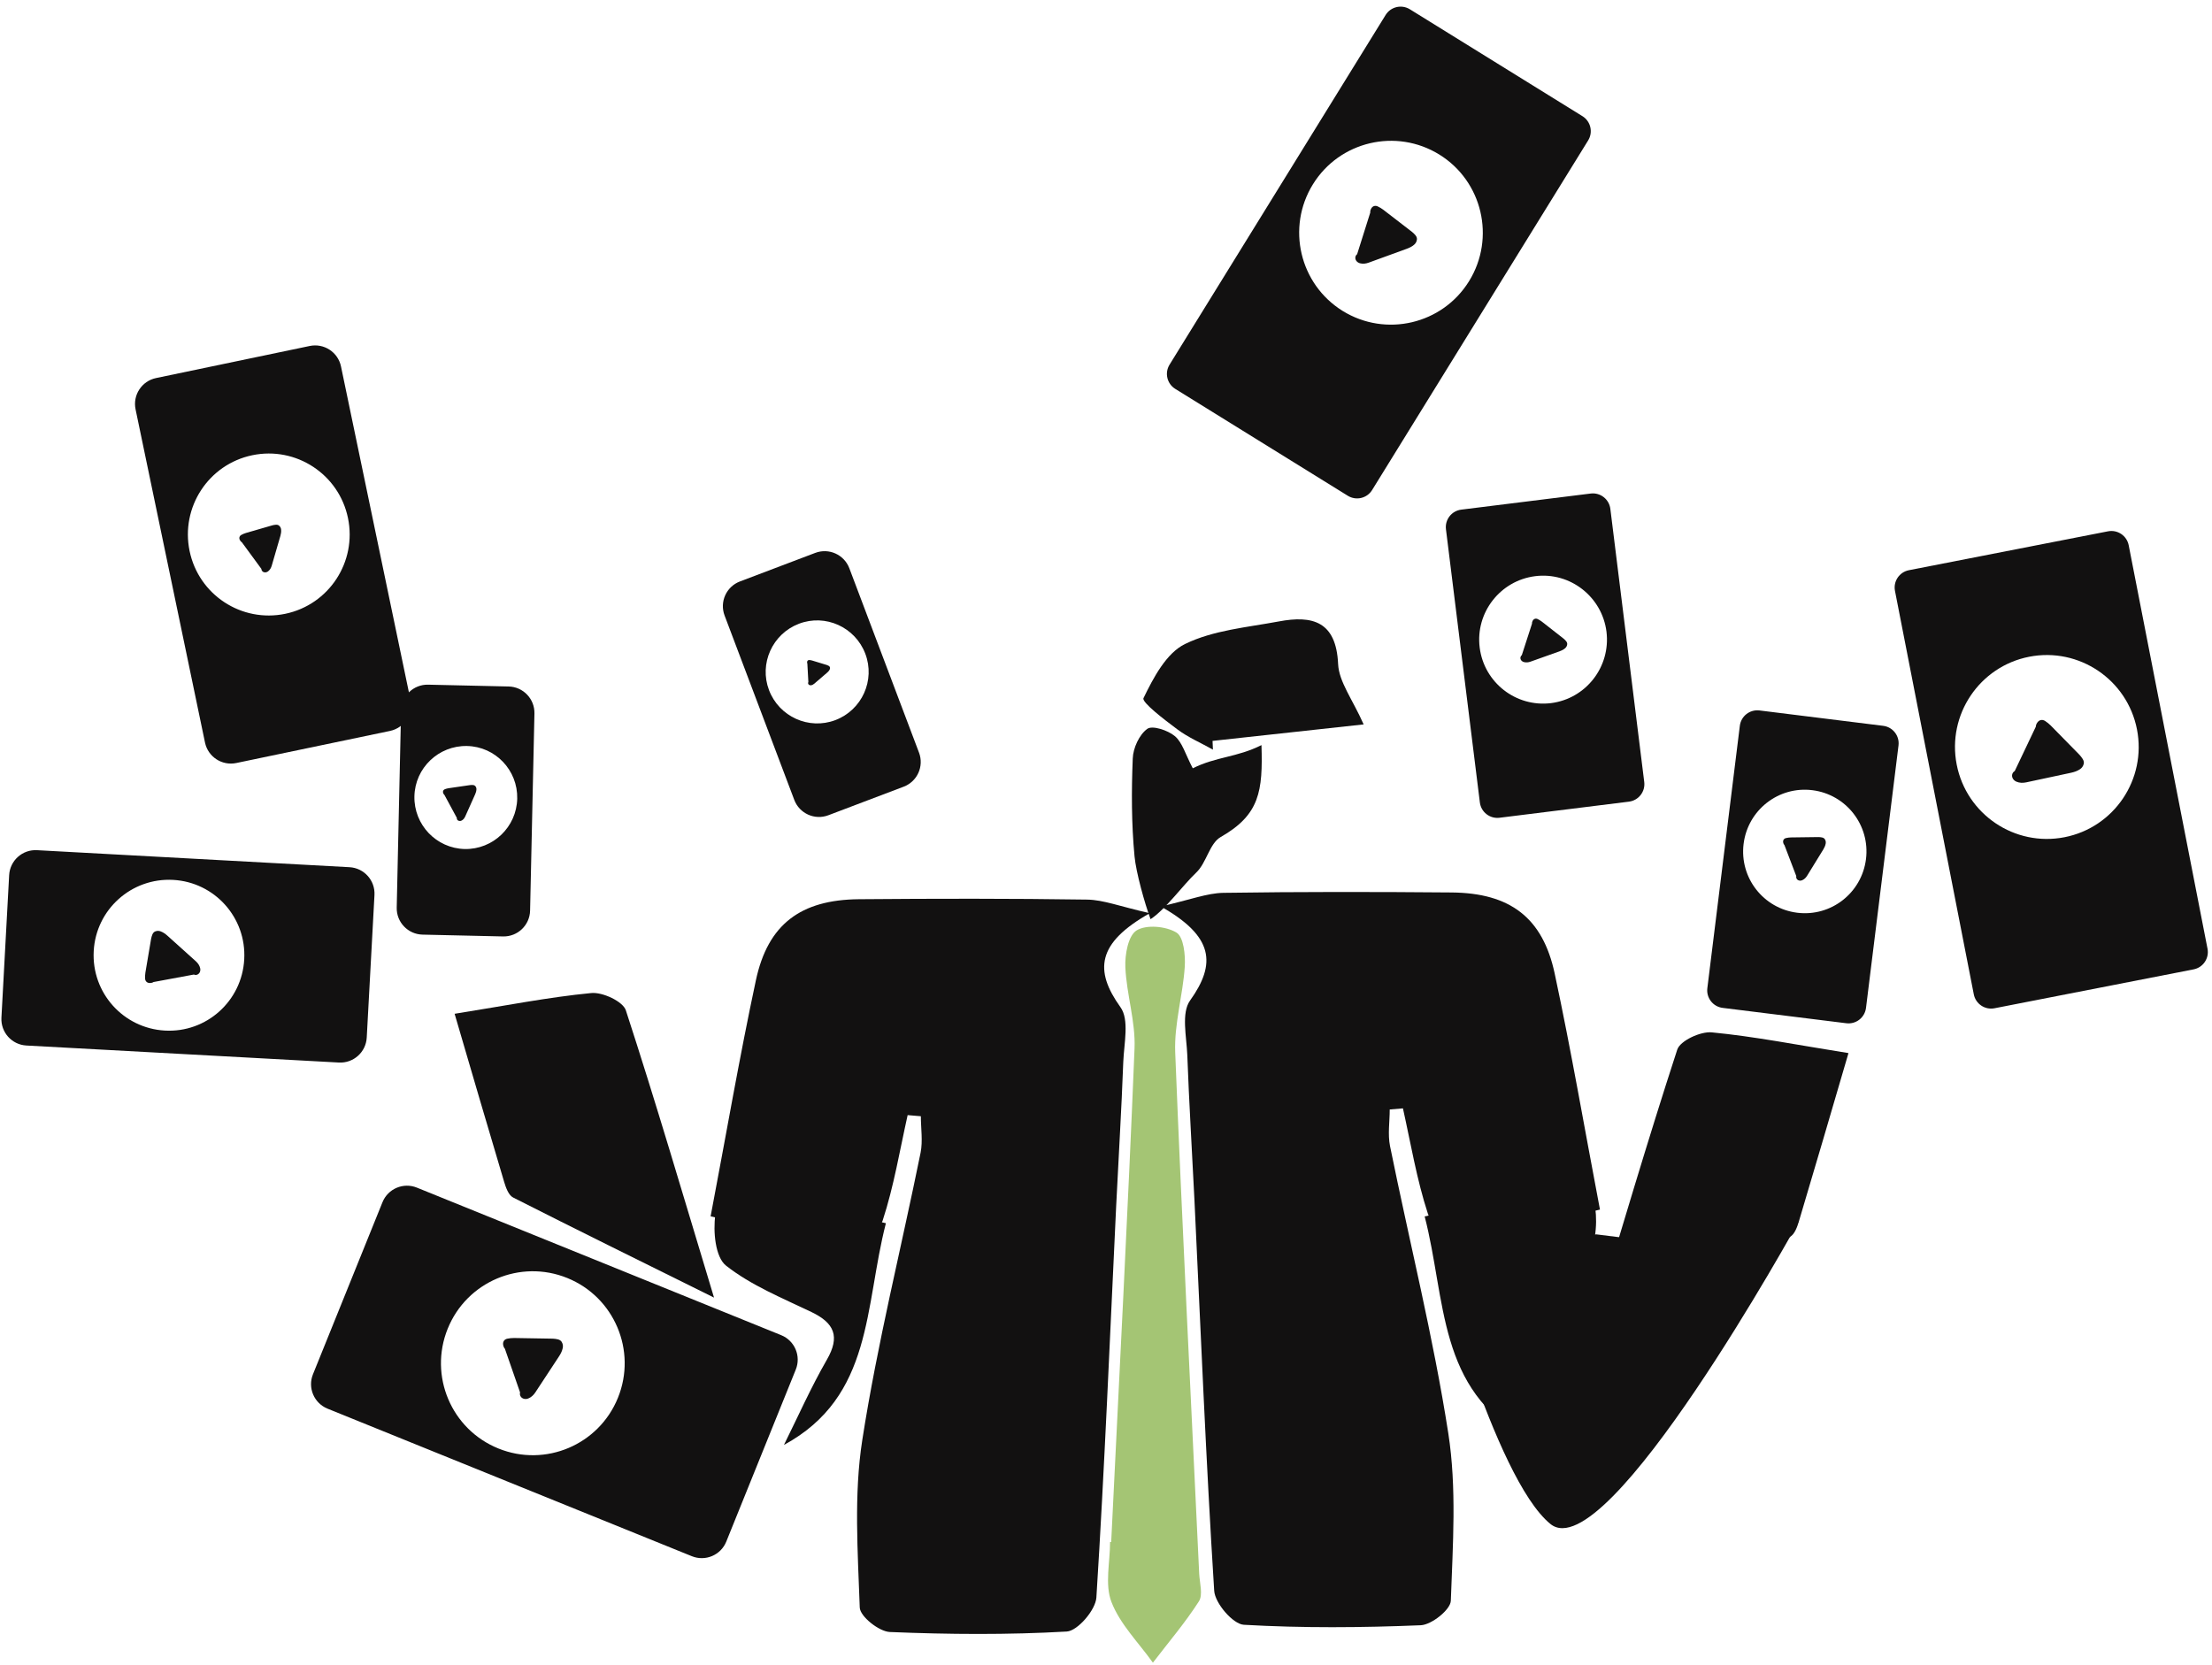 <?xml version="1.0" encoding="UTF-8"?>
<svg xmlns="http://www.w3.org/2000/svg" width="251" height="189" viewBox="0 0 251 189" fill="none">
  <path d="M181.547 137.271C175.89 138.528 170.817 139.88 165.649 140.636C164.564 140.796 162.448 139.018 162.023 137.729C160.757 133.853 160.087 129.775 159.194 125.782C158.694 125.825 158.195 125.868 157.695 125.91C157.695 127.294 157.461 128.721 157.727 130.052C159.928 140.924 162.64 151.71 164.341 162.656C165.309 168.864 164.852 175.327 164.628 181.662C164.596 182.674 162.448 184.388 161.215 184.441C154.526 184.718 147.816 184.771 141.137 184.388C139.904 184.314 137.862 181.939 137.777 180.523C136.841 165.733 136.246 150.922 135.533 136.121C135.267 130.659 134.927 125.197 134.725 119.734C134.64 117.637 134.023 114.953 135.044 113.537C138.032 109.363 137.724 106.254 131.715 102.868C135.108 102.101 136.958 101.356 138.819 101.324C147.454 101.196 156.1 101.207 164.735 101.282C171.338 101.345 175.05 104.125 176.411 110.471C178.283 119.213 179.793 128.029 181.547 137.25V137.271Z" fill="#121111"></path>
  <path d="M126.09 174.986C126.994 156.321 127.983 137.655 128.738 118.989C128.865 115.944 127.834 112.856 127.696 109.779C127.632 108.342 128.015 106.191 128.961 105.594C130.067 104.902 132.29 105.105 133.491 105.829C134.31 106.318 134.523 108.384 134.438 109.704C134.225 112.963 133.225 116.21 133.353 119.426C134.14 139.156 135.15 158.876 136.075 178.596C136.129 179.65 136.522 180.981 136.044 181.727C134.48 184.165 132.587 186.38 130.822 188.69C129.206 186.422 127.1 184.335 126.122 181.812C125.346 179.821 125.962 177.286 125.962 174.997C126.005 174.997 126.047 174.997 126.09 174.997V174.986Z" fill="#A4C574"></path>
  <path d="M209.75 119.511C207.708 126.475 205.943 132.533 204.135 138.571C203.943 139.22 203.635 140.093 203.114 140.36C196 143.969 188.843 147.494 180.314 151.721C183.909 139.816 186.961 129.414 190.321 119.117C190.651 118.105 192.969 117.03 194.245 117.158C199.105 117.626 203.922 118.585 209.75 119.511Z" fill="#121111"></path>
  <path d="M173.232 163.209C163.097 157.715 164.107 147.525 161.661 138.048C167.191 136.834 172.253 135.525 177.4 134.737C178.527 134.566 180.878 136.11 181.016 137.1C181.282 138.985 181.026 141.892 179.803 142.861C176.954 145.108 173.434 146.534 170.105 148.132C167.51 149.377 166.84 150.9 168.361 153.541C170.158 156.661 171.626 159.972 173.232 163.209Z" fill="#121111"></path>
  <path d="M80.639 138.038C86.296 139.294 91.369 140.647 96.537 141.403C97.622 141.562 99.738 139.784 100.163 138.496C101.429 134.62 102.099 130.542 102.992 126.549C103.492 126.592 103.992 126.634 104.492 126.677C104.492 128.061 104.726 129.488 104.46 130.819C102.258 141.69 99.547 152.476 97.845 163.422C96.877 169.63 97.335 176.093 97.558 182.429C97.59 183.44 99.738 185.155 100.972 185.208C107.661 185.485 114.371 185.538 121.049 185.155C122.283 185.08 124.324 182.706 124.409 181.29C125.345 166.5 125.941 151.689 126.653 136.888C126.919 131.426 127.259 125.963 127.461 120.501C127.547 118.403 128.163 115.72 127.142 114.304C124.154 110.13 124.463 107.021 130.471 103.635C127.079 102.868 125.228 102.123 123.367 102.091C114.732 101.963 106.087 101.974 97.452 102.048C90.848 102.112 87.136 104.891 85.775 111.237C83.904 119.979 82.394 128.796 80.639 138.017V138.038Z" fill="#121111"></path>
  <path d="M51.586 115.049C53.628 122.013 55.393 128.071 57.201 134.109C57.393 134.758 57.701 135.631 58.222 135.898C65.336 139.507 72.493 143.032 81.022 147.259C77.427 135.355 74.376 124.952 71.015 114.655C70.685 113.644 68.367 112.568 67.091 112.696C62.231 113.164 57.414 114.123 51.586 115.049Z" fill="#121111"></path>
  <path d="M88.955 163.977C99.09 158.482 98.079 148.292 100.525 138.816C94.996 137.602 89.934 136.292 84.787 135.504C83.659 135.334 81.309 136.878 81.171 137.868C80.905 139.753 81.16 142.66 82.383 143.629C85.233 145.875 88.753 147.302 92.082 148.899C94.677 150.145 95.347 151.668 93.826 154.308C92.029 157.428 90.561 160.74 88.955 163.977Z" fill="#121111"></path>
  <path d="M135.351 87.188C138.02 85.857 140.335 85.965 143.142 84.56C143.302 89.777 142.955 92.459 138.51 94.993C137.244 95.717 136.904 97.932 135.734 99.029C134.256 100.424 132.279 103.175 130.556 104.314C129.897 102.547 128.907 98.997 128.737 97.176C128.386 93.502 128.386 89.776 128.535 86.081C128.577 84.899 129.268 83.376 130.183 82.716C130.757 82.29 132.523 82.876 133.309 83.536C134.16 84.249 134.501 85.58 135.341 87.178L135.351 87.188Z" fill="#121111"></path>
  <path d="M216.606 64.71C215.522 64.922 214.815 65.973 215.027 67.057L223.971 112.843C224.182 113.927 225.233 114.634 226.317 114.423L248.912 110.009C249.996 109.797 250.703 108.747 250.491 107.662L241.547 61.876C241.335 60.792 240.285 60.085 239.2 60.297L216.606 64.71ZM234.259 95.013C228.613 96.116 223.135 92.424 222.031 86.77C220.926 81.117 224.612 75.634 230.258 74.531C235.905 73.428 241.383 77.12 242.487 82.774C243.591 88.428 239.906 93.91 234.259 95.013Z" fill="#121111"></path>
  <path d="M199.654 80.626C198.558 80.49 197.559 81.269 197.423 82.365L193.735 112.149C193.6 113.245 194.378 114.244 195.474 114.38L209.508 116.123C210.604 116.259 211.603 115.481 211.739 114.384L215.427 84.6C215.563 83.504 214.784 82.506 213.689 82.37L199.654 80.626ZM203.932 103.582C200.093 103.102 197.371 99.61 197.85 95.766C198.328 91.922 201.816 89.196 205.655 89.675C209.494 90.155 212.216 93.647 211.738 97.491C211.259 101.335 207.771 104.061 203.932 103.582Z" fill="#121111"></path>
  <path d="M35.513 155.959C34.893 157.494 35.634 159.241 37.169 159.863L78.504 176.606C80.041 177.229 81.791 176.487 82.412 174.949L90.299 155.426C90.92 153.891 90.179 152.144 88.644 151.522L47.308 134.779C45.772 134.156 44.021 134.898 43.4 136.436L35.513 155.959ZM70.122 158.621C67.963 163.966 61.891 166.543 56.553 164.381C51.214 162.22 48.641 156.14 50.799 150.794C52.958 145.449 59.03 142.872 64.369 145.034C69.707 147.195 72.281 153.275 70.122 158.621Z" fill="#121111"></path>
  <path d="M159.982 1.054C159.042 0.472 157.808 0.763 157.227 1.703L132.712 41.382C132.132 42.321 132.422 43.552 133.36 44.133L152.94 56.263C153.88 56.845 155.114 56.554 155.695 55.614L180.21 15.936C180.79 14.997 180.5 13.765 179.562 13.184L159.982 1.054ZM152.356 35.287C147.465 32.252 145.954 25.821 148.975 20.923C151.995 16.025 158.428 14.513 163.32 17.537C168.212 20.561 169.722 27.003 166.702 31.901C163.682 36.799 157.248 38.311 152.356 35.287Z" fill="#121111"></path>
  <path d="M83.963 65.986C82.414 66.573 81.635 68.303 82.22 69.851L90.127 90.773C90.713 92.324 92.446 93.106 93.996 92.518L102.54 89.278C104.088 88.692 104.868 86.962 104.283 85.413L96.376 64.491C95.79 62.94 94.057 62.158 92.506 62.746L83.963 65.986ZM94.793 81.721C91.784 82.86 88.413 81.338 87.264 78.324C86.116 75.311 87.647 71.936 90.657 70.786C93.666 69.636 97.037 71.169 98.186 74.182C99.334 77.196 97.814 80.571 94.793 81.721Z" fill="#121111"></path>
  <path d="M48.579 77.7C46.922 77.663 45.548 78.976 45.512 80.633L45.017 103.001C44.98 104.657 46.293 106.029 47.949 106.066L57.083 106.272C58.74 106.309 60.113 104.996 60.15 103.339L60.644 80.972C60.681 79.316 59.369 77.943 57.713 77.906L48.579 77.7ZM52.735 96.352C49.513 96.277 46.961 93.605 47.024 90.378C47.088 87.152 49.768 84.597 52.99 84.66C56.212 84.724 58.765 87.407 58.69 90.634C58.616 93.86 55.947 96.416 52.724 96.352H52.735Z" fill="#121111"></path>
  <path d="M17.707 42.904C16.086 43.242 15.045 44.831 15.383 46.452L23.262 84.267C23.6 85.889 25.19 86.93 26.812 86.591L44.249 82.951C45.87 82.613 46.911 81.024 46.573 79.403L38.694 41.588C38.356 39.966 36.766 38.925 35.144 39.264L17.707 42.904ZM32.371 69.657C27.405 70.69 22.545 67.506 21.514 62.533C20.482 57.561 23.662 52.695 28.628 51.662C33.594 50.629 38.454 53.813 39.485 58.785C40.517 63.758 37.337 68.624 32.371 69.657Z" fill="#121111"></path>
  <path d="M0.162 115.493C0.073 117.147 1.341 118.561 2.995 118.651L38.456 120.582C40.111 120.672 41.525 119.404 41.615 117.749L42.492 101.572C42.581 99.917 41.313 98.504 39.659 98.414L4.198 96.483C2.543 96.392 1.129 97.661 1.039 99.316L0.162 115.493ZM27.713 108.873C27.457 113.601 23.427 117.221 18.706 116.955C13.984 116.689 10.379 112.664 10.634 107.936C10.889 103.208 14.92 99.599 19.641 99.854C24.363 100.11 27.979 104.146 27.713 108.873Z" fill="#121111"></path>
  <path d="M165.814 57.836C164.718 57.972 163.94 58.971 164.076 60.067L167.923 91.065C168.059 92.162 169.058 92.94 170.154 92.803L184.837 90.976C185.933 90.84 186.711 89.841 186.575 88.745L182.729 57.747C182.593 56.651 181.594 55.872 180.497 56.009L165.814 57.836ZM175.996 79.794C172.019 80.284 168.403 77.462 167.903 73.49C167.403 69.519 170.232 65.888 174.199 65.387C178.165 64.887 181.791 67.719 182.291 71.691C182.78 75.673 179.962 79.293 175.996 79.794Z" fill="#121111"></path>
  <path d="M137.634 85.073C136.278 84.31 134.819 83.688 133.584 82.762C132.129 81.678 129.526 79.692 129.754 79.228C130.881 76.909 132.35 74.103 134.484 73.077C137.684 71.518 141.51 71.196 145.106 70.525C148.911 69.809 151.618 70.499 151.838 75.349C151.932 77.385 153.474 79.358 154.737 82.209L137.59 84.081C137.605 84.412 137.618 84.731 137.633 85.062L137.634 85.073Z" fill="#121111"></path>
  <path d="M181.143 140.082L191.778 141.413L204.124 138.57C204.124 138.57 182.345 178.159 175.933 172.952C169.52 167.745 162.725 141.786 162.725 141.786L181.143 140.082Z" fill="#121111"></path>
  <path fill-rule="evenodd" clip-rule="evenodd" d="M177.714 72.767C177.626 72.664 177.529 72.56 177.424 72.476C176.604 71.831 175.783 71.185 174.959 70.546C174.811 70.434 174.651 70.336 174.487 70.257C174.257 70.146 174.034 70.228 173.918 70.443C173.857 70.554 173.827 70.669 173.837 70.784L172.684 74.347C172.612 74.405 172.556 74.481 172.535 74.579C172.48 74.818 172.647 75.058 172.916 75.133C173.173 75.206 173.423 75.172 173.662 75.09C174.768 74.702 175.871 74.308 176.972 73.913C177.197 73.831 177.411 73.726 177.592 73.57C177.717 73.46 177.807 73.333 177.833 73.121C177.846 73.02 177.812 72.882 177.712 72.766L177.714 72.767Z" fill="#121111"></path>
  <path fill-rule="evenodd" clip-rule="evenodd" d="M94.038 75.564C93.972 75.528 93.9 75.493 93.828 75.47C93.269 75.298 92.71 75.126 92.15 74.958C92.05 74.929 91.947 74.91 91.845 74.903C91.702 74.891 91.602 74.978 91.585 75.115C91.576 75.185 91.583 75.251 91.612 75.309L91.727 77.404C91.701 77.449 91.687 77.5 91.696 77.555C91.716 77.691 91.851 77.783 92.007 77.769C92.156 77.755 92.28 77.687 92.388 77.596C92.888 77.17 93.385 76.741 93.881 76.313C93.982 76.225 94.073 76.126 94.136 76.008C94.18 75.926 94.201 75.841 94.172 75.725C94.158 75.67 94.112 75.604 94.037 75.564L94.038 75.564Z" fill="#121111"></path>
  <path fill-rule="evenodd" clip-rule="evenodd" d="M63.307 151.998C63.122 151.957 62.926 151.923 62.736 151.918C61.273 151.889 59.808 151.862 58.344 151.844C58.084 151.843 57.822 151.869 57.571 151.92C57.22 151.99 57.04 152.27 57.092 152.61C57.118 152.786 57.181 152.94 57.29 153.06L59.015 158.023C58.984 158.149 58.985 158.281 59.044 158.409C59.185 158.723 59.575 158.85 59.94 158.708C60.289 158.571 60.54 158.321 60.738 158.028C61.648 156.657 62.549 155.282 63.447 153.908C63.629 153.627 63.78 153.328 63.85 153C63.898 152.771 63.89 152.552 63.741 152.294C63.669 152.17 63.514 152.044 63.305 151.999L63.307 151.998Z" fill="#121111"></path>
  <path fill-rule="evenodd" clip-rule="evenodd" d="M53.67 89.088C53.564 89.082 53.452 89.081 53.347 89.095C52.534 89.211 51.719 89.328 50.907 89.45C50.763 89.472 50.62 89.51 50.486 89.561C50.298 89.632 50.223 89.803 50.283 89.986C50.313 90.081 50.362 90.161 50.433 90.218L51.835 92.812C51.828 92.884 51.841 92.957 51.885 93.023C51.992 93.184 52.219 93.219 52.408 93.108C52.589 93.001 52.706 92.84 52.789 92.659C53.17 91.819 53.545 90.976 53.919 90.134C53.995 89.962 54.052 89.782 54.061 89.595C54.067 89.463 54.043 89.343 53.937 89.213C53.886 89.151 53.789 89.095 53.669 89.089L53.67 89.088Z" fill="#121111"></path>
  <path fill-rule="evenodd" clip-rule="evenodd" d="M31.32 59.549C31.185 59.56 31.044 59.578 30.914 59.614C29.91 59.901 28.905 60.19 27.904 60.485C27.726 60.539 27.553 60.611 27.393 60.699C27.168 60.821 27.104 61.049 27.21 61.27C27.265 61.384 27.34 61.476 27.44 61.535L29.657 64.557C29.662 64.65 29.691 64.74 29.758 64.814C29.92 64.999 30.212 65.003 30.431 64.83C30.64 64.664 30.76 64.441 30.833 64.199C31.166 63.074 31.491 61.947 31.816 60.822C31.881 60.592 31.921 60.356 31.9 60.118C31.885 59.952 31.834 59.805 31.678 59.66C31.603 59.59 31.47 59.537 31.318 59.55L31.32 59.549Z" fill="#121111"></path>
  <path fill-rule="evenodd" clip-rule="evenodd" d="M17.294 106.043C17.234 106.199 17.178 106.366 17.148 106.532C16.929 107.807 16.71 109.085 16.5 110.363C16.465 110.59 16.452 110.822 16.464 111.049C16.479 111.366 16.7 111.56 17.004 111.56C17.161 111.56 17.304 111.525 17.423 111.446L21.993 110.597C22.099 110.642 22.215 110.658 22.334 110.623C22.627 110.541 22.79 110.217 22.714 109.88C22.641 109.556 22.456 109.303 22.226 109.092C21.148 108.113 20.066 107.143 18.984 106.175C18.762 105.978 18.52 105.806 18.243 105.702C18.049 105.629 17.857 105.607 17.611 105.703C17.493 105.749 17.362 105.868 17.295 106.045L17.294 106.043Z" fill="#121111"></path>
  <path fill-rule="evenodd" clip-rule="evenodd" d="M206.755 95.04C206.622 95.015 206.482 94.995 206.346 94.995C205.304 95.005 204.259 95.017 203.216 95.036C203.031 95.041 202.845 95.065 202.667 95.107C202.418 95.164 202.296 95.367 202.341 95.609C202.363 95.733 202.411 95.841 202.491 95.925L203.826 99.423C203.806 99.513 203.81 99.608 203.855 99.697C203.962 99.918 204.243 100 204.499 99.891C204.745 99.786 204.919 99.603 205.053 99.39C205.672 98.394 206.285 97.395 206.895 96.398C207.019 96.193 207.12 95.977 207.163 95.742C207.192 95.578 207.182 95.422 207.07 95.241C207.016 95.154 206.903 95.068 206.753 95.041L206.755 95.04Z" fill="#121111"></path>
  <path fill-rule="evenodd" clip-rule="evenodd" d="M236.337 86.148C236.228 85.979 236.105 85.808 235.966 85.662C234.883 84.552 233.797 83.441 232.705 82.339C232.51 82.145 232.293 81.969 232.066 81.822C231.748 81.613 231.404 81.69 231.19 81.986C231.079 82.137 231.013 82.301 231.006 82.473L228.615 87.502C228.497 87.574 228.4 87.674 228.349 87.815C228.223 88.157 228.423 88.543 228.803 88.707C229.168 88.863 229.544 88.862 229.911 88.787C231.618 88.43 233.321 88.062 235.021 87.693C235.368 87.617 235.705 87.503 236.001 87.308C236.208 87.171 236.365 87 236.444 86.694C236.483 86.547 236.459 86.336 236.334 86.147L236.337 86.148Z" fill="#121111"></path>
  <path fill-rule="evenodd" clip-rule="evenodd" d="M160.621 26.705C160.504 26.57 160.376 26.434 160.235 26.324C159.148 25.48 158.057 24.637 156.963 23.802C156.768 23.655 156.555 23.527 156.337 23.425C156.033 23.28 155.739 23.39 155.588 23.676C155.509 23.823 155.47 23.975 155.485 24.127L153.999 28.84C153.905 28.917 153.831 29.018 153.804 29.147C153.735 29.463 153.957 29.778 154.312 29.876C154.652 29.968 154.982 29.922 155.296 29.811C156.752 29.288 158.204 28.757 159.653 28.224C159.949 28.115 160.231 27.974 160.468 27.766C160.632 27.62 160.749 27.451 160.782 27.172C160.798 27.038 160.751 26.856 160.618 26.704L160.621 26.705Z" fill="#121111"></path>
</svg>
